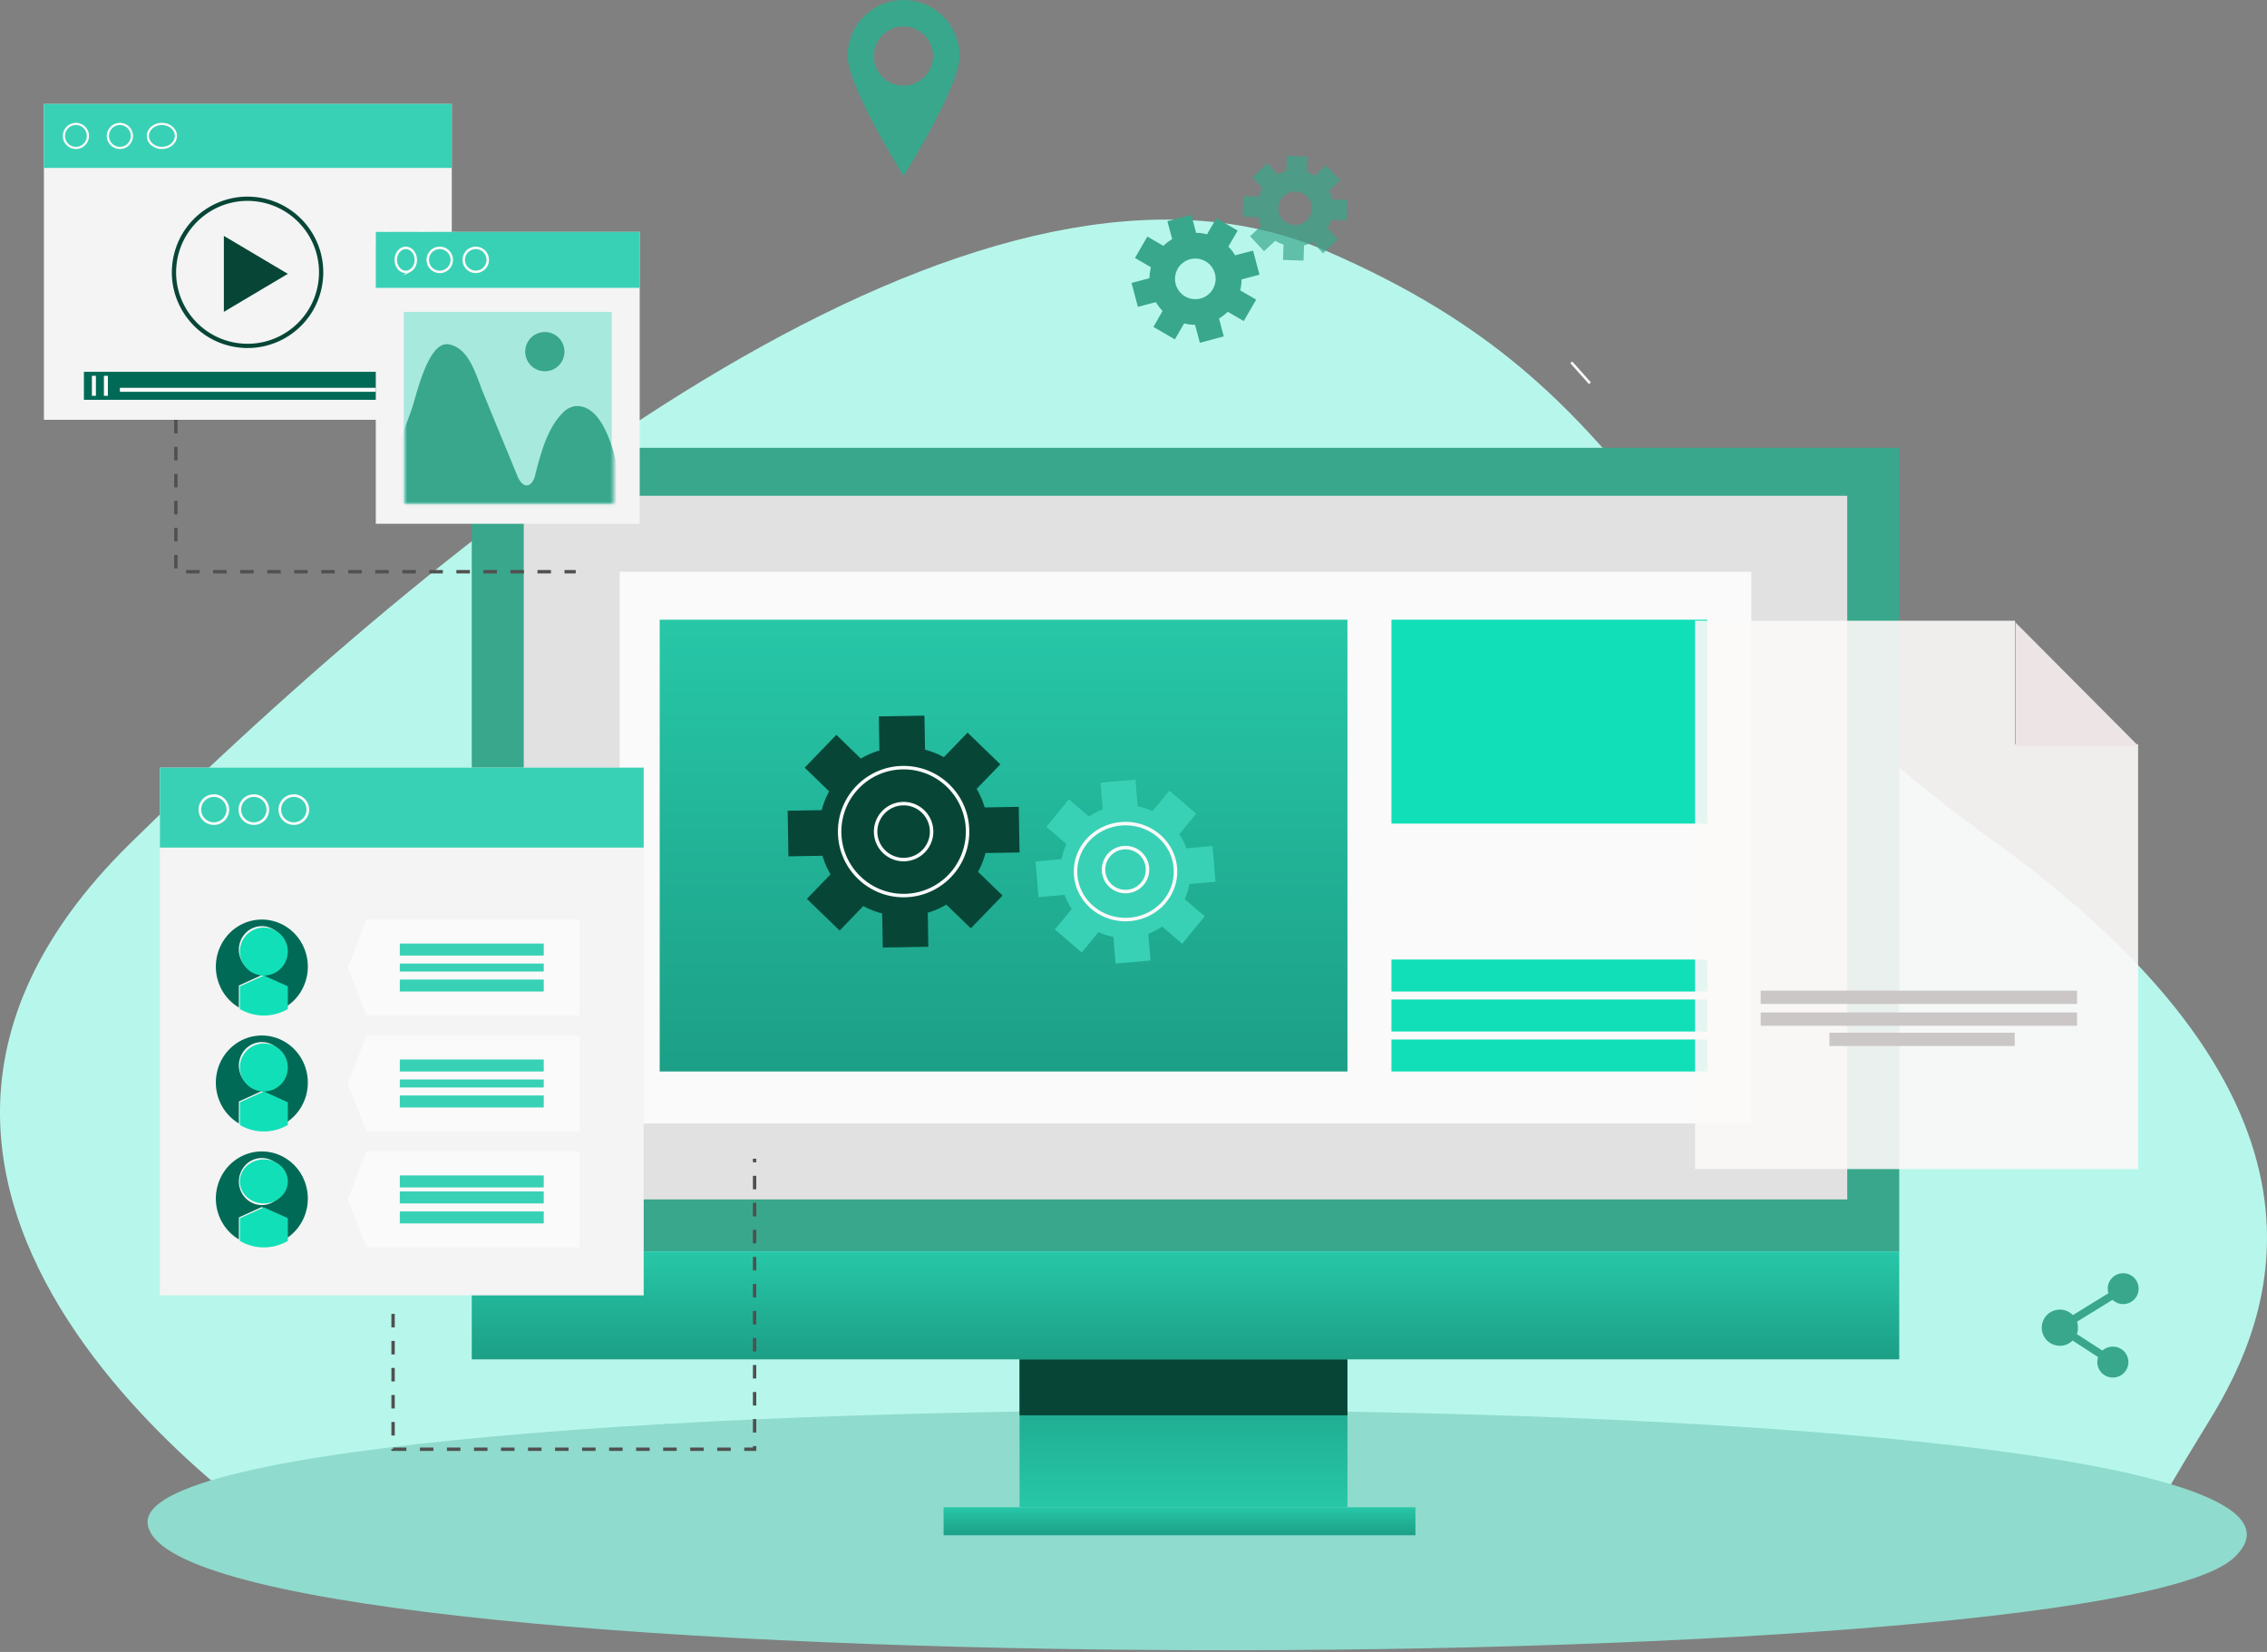 <svg width="671" height="489" viewBox="0 0 671 489" fill="none" xmlns="http://www.w3.org/2000/svg"><rect x="0" y="0" width="671" height="489" fill="#808080" stroke="none"/><path d="M89.07 458.388S-71.27 357.759 38.307 249.892C147.885 142.026 294.533 31.736 392.833 74.399c98.3 42.663 89.46 96.599 197.429 174.687 107.97 78.089 82.989 140.074 63.655 171.47C634.578 451.951 631.356 460 631.356 460L89.07 458.388Z" fill="#b7f7eb"/><path d="M43.698 451.02c5.282 48.76 576.874 47.579 617.441 10.165 61.185-56.433-622.463-56.433-617.441-10.165Z" fill="#8fdbcd"/><path d="M562.15 132.553H139.636v237.886H562.15V132.553Z" fill="#39a78c"/><path d="M546.764 146.755H155.021v208.298h391.743V146.755Z" fill="#E1E1E1"/><path d="M301.777 446.184h97.048v-43.79h-97.048v43.79Z" fill="url(#a)"/><path d="M398.825 402.394h-97.048v16.569h97.048v-16.569Z" fill="#074637"/><path d="M418.944 446.184H279.29v8.285h139.654v-8.285Z" fill="url(#b)"/><path d="M562.15 370.439H139.636v31.955H562.15v-31.955Z" fill="url(#c)"/><path d="M518.36 169.242H183.426v163.325H518.36V169.242Z" fill="#FBFAFA"/><path d="M398.825 183.444H195.261v133.737h203.564V183.444Z" fill="url(#d)"/><path d="m291.687 252.519 10.09-.172-.238-13.504-10.076.172a25.205 25.205 0 0 0-2.394-5.502l7.022-7.248-9.706-9.39-7.009 7.261a24.899 24.899 0 0 0-5.58-2.209l-.172-10.078-13.501.224.172 10.079a25.177 25.177 0 0 0-5.501 2.394l-7.247-7.01-9.376 9.708 7.247 7.01a24.785 24.785 0 0 0-2.208 5.568l-10.077.172.225 13.504 10.09-.172a24.537 24.537 0 0 0 2.38 5.502l-7.009 7.248 9.707 9.39 7.008-7.261a24.627 24.627 0 0 0 5.58 2.209l.172 10.078 13.488-.225-.172-10.078a24.852 24.852 0 0 0 5.501-2.394l7.247 7.01 9.389-9.708-7.247-7.01a25.393 25.393 0 0 0 2.195-5.568Z" fill="#074637"/><path d="M267.455 265.107c10.458 0 18.936-8.478 18.936-18.936 0-10.459-8.478-18.937-18.936-18.937s-18.936 8.478-18.936 18.937c0 10.458 8.478 18.936 18.936 18.936Z" stroke="#FBFAFA" stroke-width="1.03" stroke-miterlimit="10"/><path d="M275.74 246.17a8.279 8.279 0 0 1-5.115 7.654 8.288 8.288 0 0 1-9.028-1.796 8.283 8.283 0 1 1 14.143-5.858Z" stroke="#FBFAFA" stroke-width="1.03" stroke-miterlimit="10"/><path d="m343.976 274.263 5.919 5.113 6.679-8.112-5.919-5.1a19.769 19.769 0 0 0 1.401-4.484l7.713-.669-.878-10.562-7.713.669a20.212 20.212 0 0 0-2.121-4.19l4.989-6.05-7.922-6.827-4.99 6.05a19.473 19.473 0 0 0-4.4-1.432l-.654-7.884-10.332.897.654 7.884a19.055 19.055 0 0 0-4.085 2.169l-5.919-5.101-6.692 8.099 5.932 5.1a19.831 19.831 0 0 0-1.401 4.498l-7.726.669.89 10.562 7.713-.669a19.818 19.818 0 0 0 2.122 4.176l-5.003 6.051 7.936 6.84 4.989-6.051a19.318 19.318 0 0 0 4.387 1.419l.655 7.898 10.332-.897-.655-7.897a19.502 19.502 0 0 0 4.099-2.169Z" fill="#39d1b5"/><path d="M344.317 267.31c-1.92 2.125-4.453 3.655-7.28 4.396a15.38 15.38 0 0 1-8.597-.234c-2.778-.893-5.217-2.559-7.008-4.785a13.877 13.877 0 0 1-3.052-7.719 13.75 13.75 0 0 1 1.937-8.045c1.461-2.438 3.644-4.404 6.271-5.65a15.34 15.34 0 0 1 8.485-1.348 15.086 15.086 0 0 1 7.832 3.412c2.935 2.476 4.73 5.965 4.995 9.707.265 3.742-1.023 7.433-3.583 10.266Z" stroke="#FBFAFA" stroke-width="1.03" stroke-miterlimit="10"/><path d="M338.023 261.718a6.513 6.513 0 0 1-6.978 1.858 6.505 6.505 0 0 1-4.4-5.726 6.515 6.515 0 0 1 3.595-6.264 6.51 6.51 0 0 1 7.783 10.132Z" stroke="#FBFAFA" stroke-width="1.03" stroke-miterlimit="10"/><path d="M505.341 183.444h-93.497v60.359h93.497v-60.359Zm0 100.599h-93.497v9.468h93.497v-9.468Zm0 11.835h-93.497v9.468h93.497v-9.468Zm0 11.835h-93.497v9.468h93.497v-9.468Z" fill="#11dfb7"/><path opacity=".9" d="M596.444 183.746h-94.728V346.08h131.129V220.32h-36.401v-36.574Z" fill="#FCF9F9"/><path d="M596.577 220.864h36.401l-36.401-36.574v36.574Z" fill="#EDE5E5"/><path d="M614.777 293.242h-93.641v3.937h93.641v-3.937Zm0 6.468h-93.641v3.937h93.641v-3.937Zm-18.439 5.992h-54.854v3.937h54.854v-3.937Z" fill="#CBC7C7"/><path d="M625.406 407.775a4.568 4.568 0 1 0 0-9.137 4.569 4.569 0 1 0 0 9.137Zm-15.714-9.392a5.358 5.358 0 1 0 0-10.716 5.358 5.358 0 0 0 0 10.716Zm18.739-12.346a4.569 4.569 0 1 0 0-9.138 4.569 4.569 0 0 0 0 9.138Z" fill="#39a78c"/><path d="m628.431 381.468-18.739 11.558 15.714 10.181" stroke="#39a78c" stroke-width="2.3" stroke-miterlimit="10"/><path d="M267.401 0a16.568 16.568 0 0 0-16.515 16.57c0 9.147 16.569 35.505 16.569 35.505s16.569-26.358 16.569-35.505A16.571 16.571 0 0 0 267.401 0Zm0 25.37a8.755 8.755 0 0 1-8.091-5.408 8.759 8.759 0 1 1 16.85-3.352 8.761 8.761 0 0 1-8.759 8.72v.04Z" fill="#39a78c"/><path d="M133.718 30.771H13v93.498h120.718V30.771Z" fill="#F4F4F4"/><path d="M133.718 30.771H13v18.937h120.718V30.772Z" fill="#39d1b5"/><path d="M26.018 40.24a3.551 3.551 0 1 1-3.55-3.551 3.54 3.54 0 0 1 3.55 3.55Zm13.019 0a3.55 3.55 0 1 1-3.55-3.551 3.54 3.54 0 0 1 3.55 3.55Zm13.019 0c0 .702-.243 1.388-.698 1.972-.455.584-1.102 1.039-1.86 1.308a4.787 4.787 0 0 1-2.392.202 4.394 4.394 0 0 1-2.121-.972c-.58-.496-.974-1.13-1.134-1.818a3.083 3.083 0 0 1 .236-2.051c.313-.649.844-1.203 1.525-1.594a4.647 4.647 0 0 1 2.302-.598 4.735 4.735 0 0 1 1.587.267c.504.178.961.44 1.346.77.385.33.69.721.898 1.153.207.431.313.894.311 1.36Z" stroke="#FBFAFA" stroke-width=".65" stroke-miterlimit="10"/><path d="M66.258 92.314V69.827l18.936 11.237-18.936 11.25Z" fill="#074637"/><path d="M94.774 84.103c1.927-11.873-6.136-23.06-18.009-24.988-11.873-1.927-23.06 6.136-24.988 18.009-1.927 11.873 6.136 23.06 18.009 24.988 11.873 1.927 23.06-6.136 24.988-18.009Z" stroke="#074637" stroke-width="1.26" stroke-miterlimit="10"/><path d="M120.699 110.066H24.835v8.285h95.864v-8.285Z" fill="#006a56"/><path d="M28.386 111.25h-1.184v5.918h1.184v-5.918Zm3.55 0h-1.184v5.918h1.184v-5.918Zm86.397 0h-3.551v5.918h3.551v-5.918Zm-7.101 3.551H35.487v1.183h75.745v-1.183Z" fill="#FBFAFA"/><path d="M118.333 71.602c0 .585-.209 1.158-.599 1.644-.39.487-.945.866-1.593 1.09a4.218 4.218 0 0 1-2.052.168 3.822 3.822 0 0 1-1.818-.81c-.496-.413-.834-.94-.971-1.514a2.502 2.502 0 0 1 .202-1.71c.268-.54.724-1.003 1.307-1.328a4.076 4.076 0 0 1 1.973-.498c.942 0 1.845.311 2.511.866.665.555 1.04 1.308 1.04 2.092Zm10.651 0c0 .585-.208 1.158-.598 1.644-.39.487-.945.866-1.593 1.09a4.218 4.218 0 0 1-2.052.168 3.817 3.817 0 0 1-1.818-.81c-.496-.413-.834-.94-.971-1.514a2.502 2.502 0 0 1 .202-1.71c.268-.54.723-1.003 1.307-1.328a4.076 4.076 0 0 1 1.973-.498c.941 0 1.845.311 2.51.866.666.555 1.04 1.308 1.04 2.092Z" stroke="#FBFAFA" stroke-width=".73" stroke-miterlimit="10"/><path d="M189.343 68.644h-78.112v86.396h78.112V68.644Z" fill="#F4F4F4"/><path d="M181.059 92.314h-61.543v56.809h61.543V92.314Z" fill="#a8e9dd"/><mask id="e" style="mask-type:luminance" maskUnits="userSpaceOnUse" x="119" y="91" width="63" height="59"><path d="M181.612 91.927h-61.694v57.121h61.694v-57.12Z" fill="#fff"/></mask><g mask="url(#e)" fill="#39a78c"><path d="M126.852 106.8c1.604-3.088 3.579-5.302 5.991-4.852 6.032 1.048 8.073 9.174 10.022 13.946 3.407 8.378 6.88 16.729 10.327 25.107.609 1.498 2.134 3.765 3.976 2.121a5.624 5.624 0 0 0 1.326-2.89c1.577-6.045 3.5-13.468 8.06-18.002a6.232 6.232 0 0 1 3.579-1.988c10.87-1.061 13.561 23.317 14.979 30.184-22.535 1.326-45.07 1.79-67.712 1.67-1.763 0-3.778-.132-4.891-1.511a4.847 4.847 0 0 1-.133-4.918c3.367-7.662 6.31-15.907 9.279-23.954.981-2.704 2.625-9.968 5.197-14.913Zm40.219-2.704a5.806 5.806 0 1 1-11.613-.001 5.806 5.806 0 0 1 11.613.001Z"/></g><path d="M189.343 68.644h-78.112v16.569h78.112v-16.57Z" fill="#39d1b5"/><path d="M123.066 76.928a4.07 4.07 0 0 1-.498 1.973c-.325.584-.787 1.039-1.328 1.308a2.505 2.505 0 0 1-1.71.202c-.573-.137-1.101-.475-1.514-.972a3.813 3.813 0 0 1-.81-1.818 4.216 4.216 0 0 1 .168-2.051c.224-.649.603-1.204 1.09-1.594a2.622 2.622 0 0 1 1.644-.598c.784 0 1.537.374 2.092 1.04.555.666.866 1.569.866 2.51Zm10.652 0a3.55 3.55 0 1 1-7.102.001 3.55 3.55 0 0 1 7.102 0Zm10.652 0a3.552 3.552 0 0 1-7.033.693 3.548 3.548 0 0 1 3.482-4.243 3.551 3.551 0 0 1 3.551 3.55Z" stroke="#FBFAFA" stroke-width=".73" stroke-miterlimit="10"/><path d="M52.056 124.269v44.973h118.351" stroke="#505050" stroke-miterlimit="10" stroke-dasharray="4 4"/><path d="M190.527 227.234H47.322v156.224h143.205V227.234Z" fill="#F4F4F4"/><path d="M190.527 227.234H47.322v23.671h143.205v-23.671Z" fill="#39d1b5"/><path d="M67.441 239.661a4.144 4.144 0 0 1-4.95 4.063 4.139 4.139 0 0 1-3.255-3.255 4.142 4.142 0 0 1 4.063-4.95 4.155 4.155 0 0 1 4.142 4.142Zm11.836 0a4.145 4.145 0 0 1-2.557 3.827 4.137 4.137 0 0 1-4.515-.898 4.14 4.14 0 0 1-.897-4.514 4.14 4.14 0 0 1 3.826-2.557 4.154 4.154 0 0 1 4.143 4.142Zm11.835 0a4.144 4.144 0 0 1-4.95 4.063 4.139 4.139 0 0 1-3.255-3.255 4.141 4.141 0 0 1 4.062-4.95 4.155 4.155 0 0 1 4.143 4.142Z" stroke="#FBFAFA" stroke-width=".78" stroke-miterlimit="10"/><path d="M91.112 286.174a14.214 14.214 0 0 0-1.817-6.98 13.784 13.784 0 0 0-4.981-5.113 13.362 13.362 0 0 0-6.808-1.873 13.354 13.354 0 0 0-6.81 1.869 13.778 13.778 0 0 0-4.983 5.109 14.217 14.217 0 0 0-1.822 6.979c.001 2.45.632 4.856 1.83 6.977a13.783 13.783 0 0 0 4.988 5.103v-6.505l6.792-3.098 6.793 3.098v6.505a13.802 13.802 0 0 0 4.985-5.1 14.232 14.232 0 0 0 1.833-6.971Zm-13.61 1.904a6.674 6.674 0 0 1-3.774-1.173 6.927 6.927 0 0 1-2.502-3.124 7.121 7.121 0 0 1-.386-4.022 7.019 7.019 0 0 1 1.859-3.564 6.735 6.735 0 0 1 3.477-1.905 6.635 6.635 0 0 1 3.925.396 6.83 6.83 0 0 1 3.048 2.564 7.084 7.084 0 0 1 1.145 3.867 7.051 7.051 0 0 1-1.99 4.923 6.71 6.71 0 0 1-4.803 2.038Z" fill="#006a56"/><path d="M78.093 274.575a7.103 7.103 0 0 0-6.56 4.383 7.103 7.103 0 0 0 5.175 9.682 7.096 7.096 0 0 0 7.29-3.019 7.103 7.103 0 0 0-5.905-11.046Z" fill="#11dfb7"/><path d="m78.093 288.777-7.1 3.197v6.713a14.077 14.077 0 0 0 7.1 1.925c2.493 0 4.942-.664 7.101-1.925v-6.713l-7.1-3.197Z" fill="#11dfb7"/><path d="M91.112 320.496a14.22 14.22 0 0 0-1.817-6.981 13.781 13.781 0 0 0-4.981-5.112 13.362 13.362 0 0 0-6.808-1.873 13.353 13.353 0 0 0-6.81 1.868 13.786 13.786 0 0 0-4.983 5.109 14.217 14.217 0 0 0-1.822 6.979c.001 2.45.632 4.857 1.83 6.977a13.785 13.785 0 0 0 4.988 5.104v-6.505l6.792-3.098 6.793 3.098v6.505a13.797 13.797 0 0 0 4.985-5.101 14.225 14.225 0 0 0 1.833-6.97Zm-13.61 1.904a6.674 6.674 0 0 1-3.774-1.173 6.927 6.927 0 0 1-2.502-3.124 7.122 7.122 0 0 1-.386-4.022 7.015 7.015 0 0 1 1.859-3.564 6.735 6.735 0 0 1 3.477-1.905 6.635 6.635 0 0 1 3.925.396 6.83 6.83 0 0 1 3.048 2.564 7.082 7.082 0 0 1 1.145 3.867 7.049 7.049 0 0 1-1.99 4.922 6.707 6.707 0 0 1-4.803 2.039Z" fill="#006a56"/><path d="M78.093 308.896a7.104 7.104 0 0 0-6.964 8.487 7.103 7.103 0 0 0 9.682 5.175 7.102 7.102 0 0 0-2.718-13.662Z" fill="#11dfb7"/><path d="m78.093 323.099-7.1 3.197v6.713a14.077 14.077 0 0 0 7.1 1.925c2.493 0 4.942-.664 7.101-1.925v-6.713l-7.1-3.197Z" fill="#11dfb7"/><path d="M91.112 354.817a14.217 14.217 0 0 0-1.817-6.98 13.781 13.781 0 0 0-4.981-5.112 13.342 13.342 0 0 0-6.808-1.873 13.353 13.353 0 0 0-6.81 1.868 13.786 13.786 0 0 0-4.983 5.109 14.217 14.217 0 0 0-1.822 6.979c.001 2.45.632 4.857 1.83 6.977a13.785 13.785 0 0 0 4.988 5.104v-6.505l6.792-3.085 6.793 3.085v6.505a13.775 13.775 0 0 0 4.988-5.099 14.204 14.204 0 0 0 1.83-6.973Zm-13.61 1.905a6.674 6.674 0 0 1-3.774-1.173 6.927 6.927 0 0 1-2.502-3.124 7.122 7.122 0 0 1-.386-4.022 7.011 7.011 0 0 1 1.859-3.564 6.744 6.744 0 0 1 3.477-1.906 6.643 6.643 0 0 1 3.925.397 6.828 6.828 0 0 1 3.048 2.563 7.087 7.087 0 0 1 1.145 3.868 7.049 7.049 0 0 1-1.99 4.922 6.707 6.707 0 0 1-4.803 2.039Z" fill="#006a56"/><path d="M78.093 343.218a7.57 7.57 0 0 0-3.945 1.097c-1.168.716-2.078 1.732-2.615 2.922a6.005 6.005 0 0 0-.404 3.76c.274 1.263.95 2.423 1.943 3.333a7.316 7.316 0 0 0 3.636 1.782 7.701 7.701 0 0 0 4.103-.371c1.297-.492 2.406-1.327 3.187-2.397a6.132 6.132 0 0 0 1.196-3.616c0-1.727-.748-3.382-2.08-4.603-1.331-1.221-3.137-1.907-5.02-1.907Zm0 14.202-7.1 3.191v6.715a14.052 14.052 0 0 0 7.1 1.93c2.493 0 4.942-.666 7.101-1.93v-6.729l-7.1-3.177Z" fill="#11dfb7"/><path d="M171.59 300.612h-63.182l-5.461-14.195 5.461-14.209h63.182v28.404Z" fill="#FBFAFA"/><path d="M160.939 279.309h-42.606v3.55h42.606v-3.55Zm0 5.918h-42.606v2.367h42.606v-2.367Zm0 4.733h-42.606v3.551h42.606v-3.551Z" fill="#39d1b5"/><path d="M171.59 334.934h-63.182l-5.461-14.202 5.461-14.202h63.182v28.404Z" fill="#FBFAFA"/><path d="M160.939 313.631h-42.606v3.55h42.606v-3.55Zm0 5.917h-42.606v2.367h42.606v-2.367Zm0 4.734h-42.606v3.551h42.606v-3.551Z" fill="#39d1b5"/><path d="M171.59 369.256h-63.182l-5.461-14.202 5.461-14.202h63.182v28.404Z" fill="#FBFAFA"/><path d="M160.939 347.953h-42.606v3.55h42.606v-3.55Zm0 4.734h-42.606v3.55h42.606v-3.55Zm0 5.917h-42.606v3.551h42.606v-3.551Z" fill="#39d1b5"/><path d="M116.348 388.937V429h107v-86" stroke="#505050" stroke-miterlimit="10" stroke-dasharray="4 4"/><path d="m465.36 107.006-.564.503 5.526 6.191.564-.503-5.526-6.191Z" fill="#FBFAFA"/><path d="m367.47 82.72 5.317-1.41-1.9-7.125-5.318 1.396a13.421 13.421 0 0 0-1.98-2.579l2.751-4.745-6.327-3.643-2.752 4.746a13.144 13.144 0 0 0-3.23-.439l-1.409-5.317-7.086 1.874 1.409 5.318a13.116 13.116 0 0 0-2.592 1.98l-4.745-2.751-3.683 6.34 4.746 2.752a13.76 13.76 0 0 0-.439 3.23l-5.317 1.41 1.888 7.085 5.317-1.41a13.463 13.463 0 0 0 1.981 2.593l-2.699 4.759 6.341 3.682 2.752-4.732a13.79 13.79 0 0 0 3.23.425l1.409 5.317 7.085-1.887-1.409-5.318a14.221 14.221 0 0 0 2.592-1.98l4.733 2.752 3.682-6.355-4.732-2.738c.255-1.058.384-2.142.385-3.23Zm-12.07 5.623a6.01 6.01 0 1 1-3.08-11.618 6.01 6.01 0 0 1 3.08 11.618Z" fill="#39a78c"/><path d="m394.079 65.073 4.534.16.212-6.072-4.533-.16a11.178 11.178 0 0 0-.942-2.531l3.328-3.089-4.149-4.44-3.314 3.088a11.562 11.562 0 0 0-2.466-1.127l.212-4.533-6.071-.212-.159 4.533c-.879.21-1.73.526-2.532.942l-3.102-3.314-4.441 4.135 3.049 3.328a11.157 11.157 0 0 0-1.114 2.452l-4.533-.16-.212 6.072 4.533.16c.208.875.524 1.72.941 2.518l-3.327 3.102 4.149 4.44 3.314-3.088c.772.464 1.595.838 2.453 1.114l-.159 4.533 6.071.225.159-4.533a11.936 11.936 0 0 0 2.532-.955l3.089 3.328 4.454-4.136-3.102-3.274c.48-.784.859-1.626 1.126-2.506Zm-10.923 1.551a4.972 4.972 0 0 1-3.198-8.606 4.977 4.977 0 0 1 5.449-.885 4.973 4.973 0 0 1 2.461 6.585 4.965 4.965 0 0 1-4.712 2.906Z" fill="#39a78c" opacity=".7"/><defs><linearGradient id="a" x1="350.301" y1="446.184" x2="350.301" y2="402.394" gradientUnits="userSpaceOnUse"><stop stop-color="#27c7a8"/><stop offset="1" stop-color="#1c9f86"/></linearGradient><linearGradient id="b" x1="349.117" y1="446.184" x2="349.117" y2="454.469" gradientUnits="userSpaceOnUse"><stop stop-color="#27c7a8"/><stop offset="1" stop-color="#1c9f86"/></linearGradient><linearGradient id="c" x1="350.893" y1="370.439" x2="350.893" y2="402.394" gradientUnits="userSpaceOnUse"><stop stop-color="#27c7a8"/><stop offset="1" stop-color="#1c9f86"/></linearGradient><linearGradient id="d" x1="297.043" y1="183.444" x2="297.043" y2="317.181" gradientUnits="userSpaceOnUse"><stop stop-color="#27c7a8"/><stop offset="1" stop-color="#1c9f86"/></linearGradient></defs></svg>